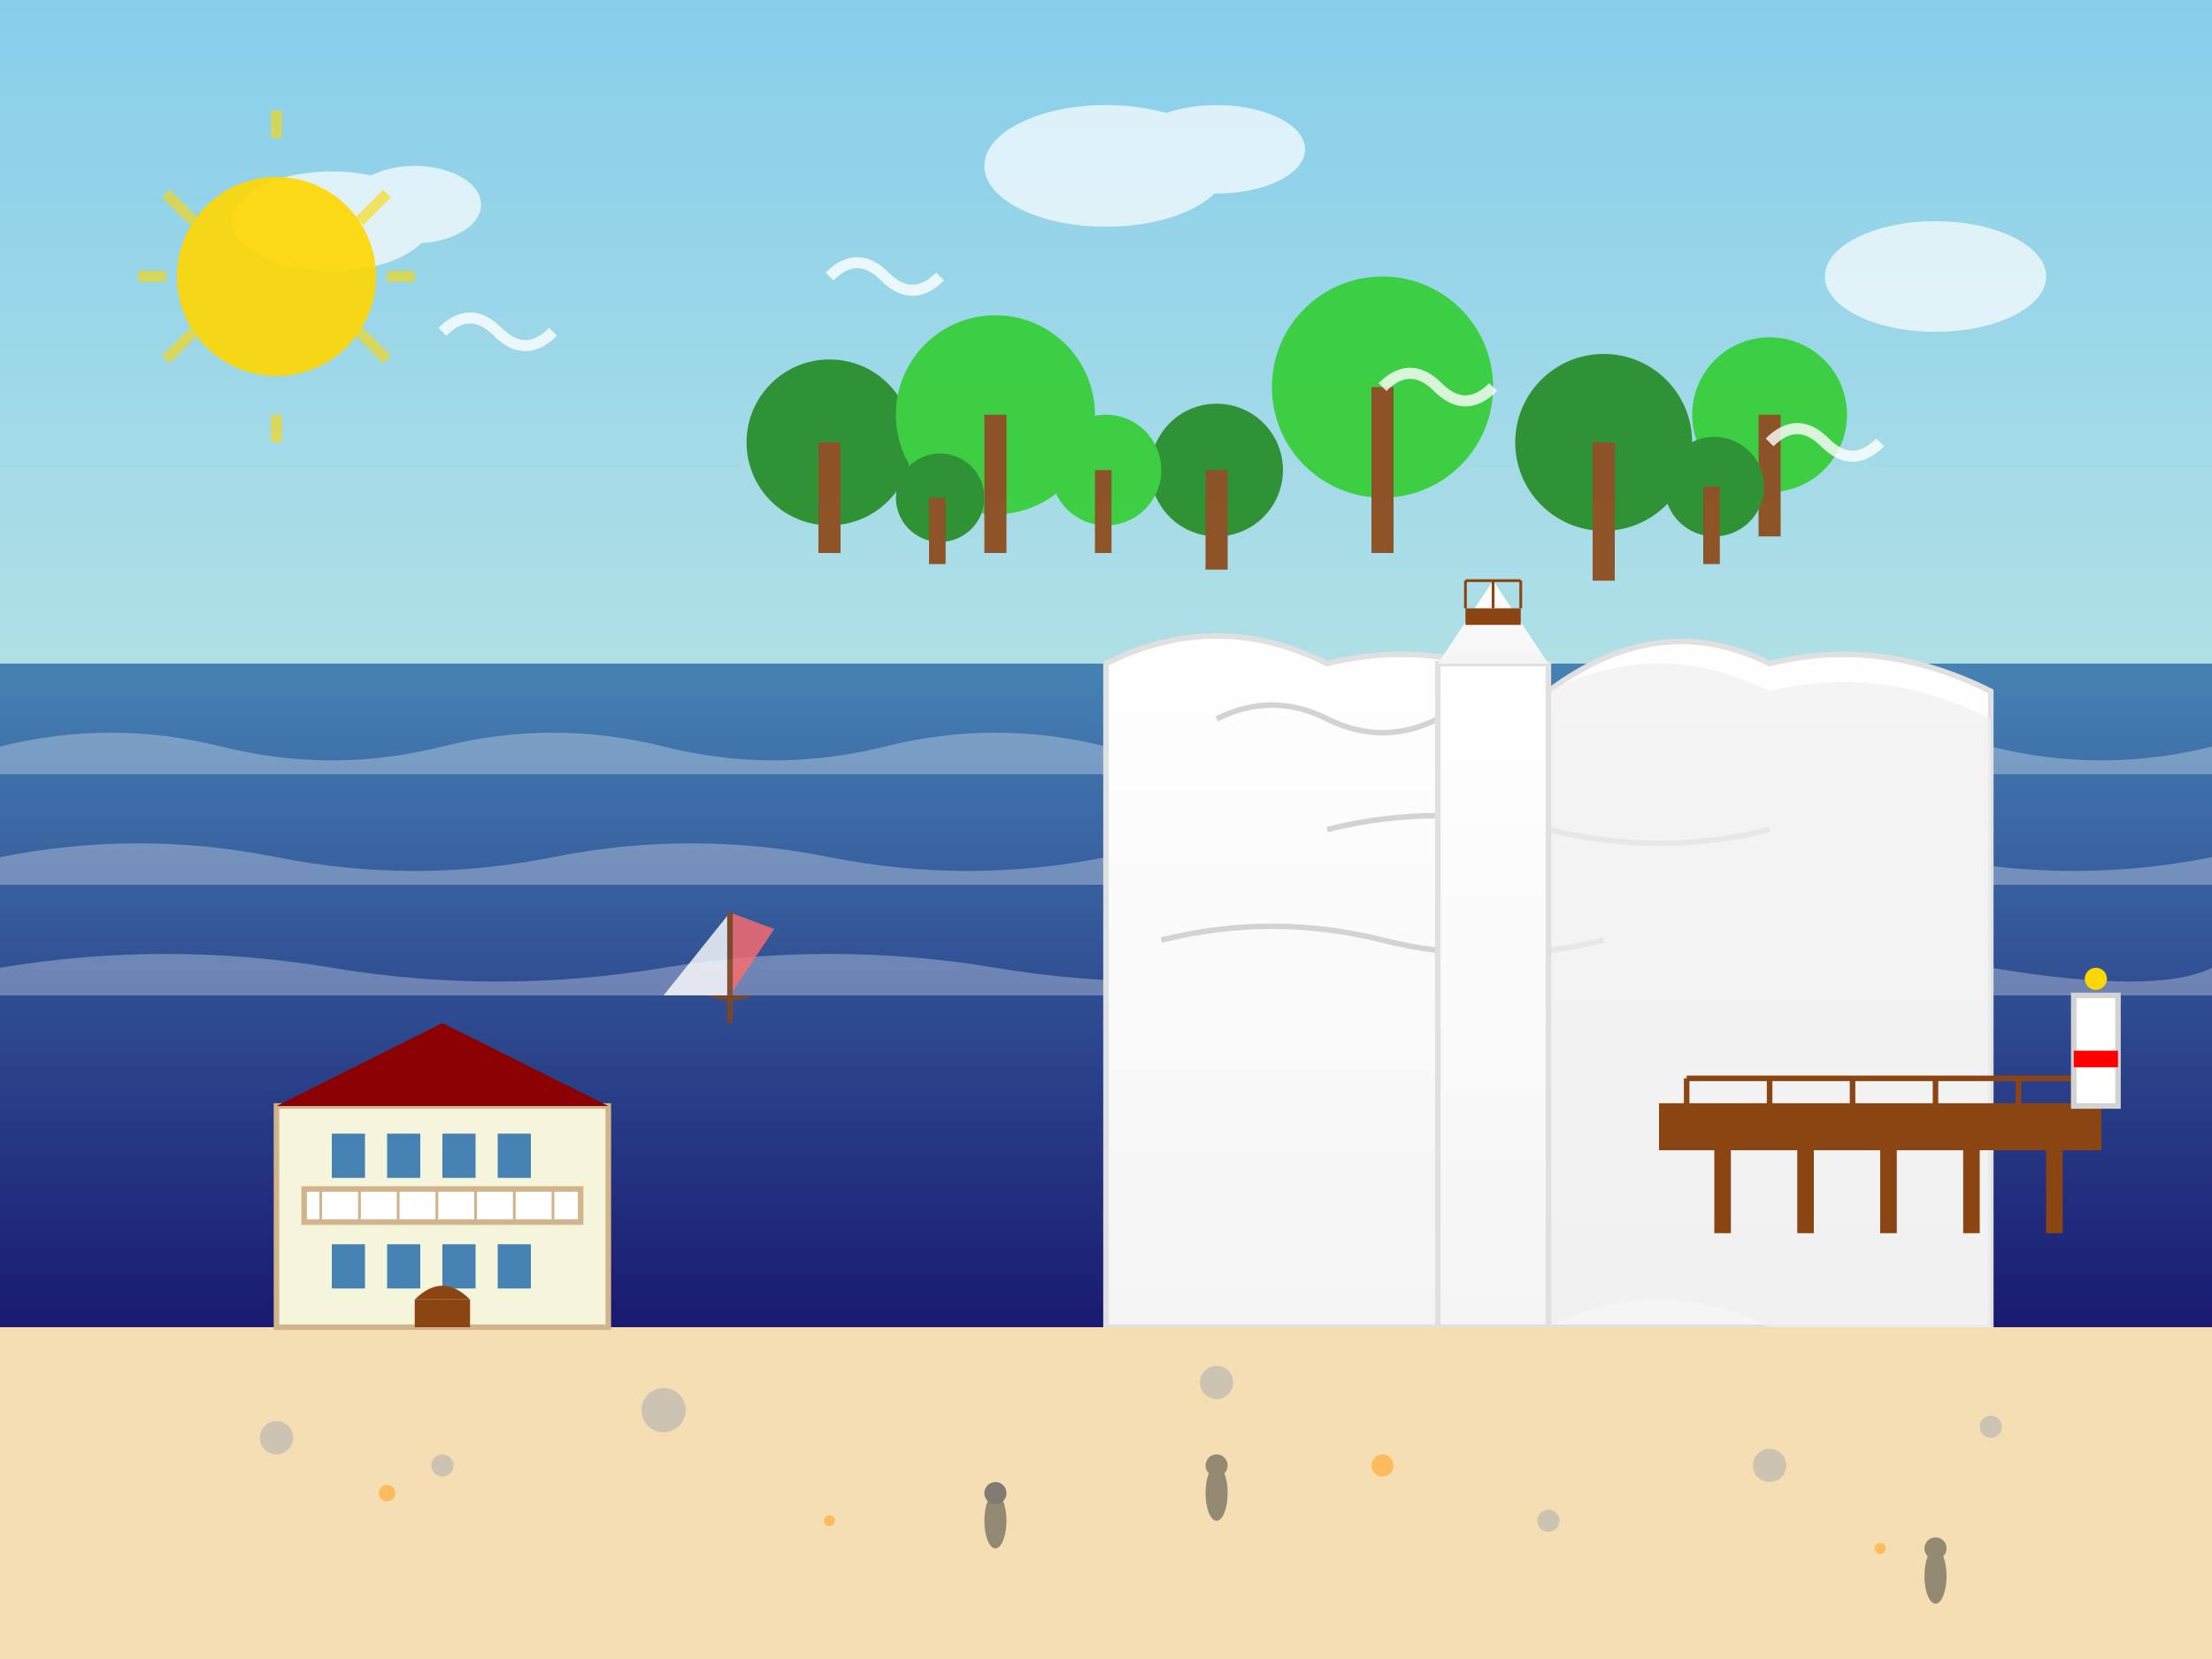 <svg xmlns="http://www.w3.org/2000/svg" viewBox="0 0 400 300" width="400" height="300">
  <rect x="0" y="0" width="400" height="300" fill="#808080" stroke="none"/>
  <defs>
    <linearGradient id="skyGrad" x1="0%" y1="0%" x2="0%" y2="100%">
      <stop offset="0%" style="stop-color:#87CEEB;stop-opacity:1" />
      <stop offset="100%" style="stop-color:#B0E0E6;stop-opacity:1" />
    </linearGradient>
    <linearGradient id="seaGrad" x1="0%" y1="0%" x2="0%" y2="100%">
      <stop offset="0%" style="stop-color:#4682B4;stop-opacity:1" />
      <stop offset="100%" style="stop-color:#191970;stop-opacity:1" />
    </linearGradient>
    <linearGradient id="chalkGrad" x1="0%" y1="0%" x2="0%" y2="100%">
      <stop offset="0%" style="stop-color:#FFFFFF;stop-opacity:1" />
      <stop offset="100%" style="stop-color:#F5F5F5;stop-opacity:1" />
    </linearGradient>
  </defs>
  
  <!-- Sky -->
  <rect width="400" height="120" fill="url(#skyGrad)"/>
  
  <!-- Baltic Sea -->
  <rect x="0" y="120" width="400" height="120" fill="url(#seaGrad)"/>
  
  <!-- Waves -->
  <g fill="#FFFFFF" opacity="0.3">
    <path d="M0 135 Q20 130 40 135 Q60 140 80 135 Q100 130 120 135 Q140 140 160 135 Q180 130 200 135 Q220 140 240 135 Q260 130 280 135 Q300 140 320 135 Q340 130 360 135 Q380 140 400 135 L400 140 L0 140 Z"/>
    <path d="M0 155 Q25 150 50 155 Q75 160 100 155 Q125 150 150 155 Q175 160 200 155 Q225 150 250 155 Q275 160 300 155 Q325 150 350 155 Q375 160 400 155 L400 160 L0 160 Z"/>
    <path d="M0 175 Q30 170 60 175 Q90 180 120 175 Q150 170 180 175 Q210 180 240 175 Q270 170 300 175 Q330 180 360 175 Q390 180 400 175 L400 180 L0 180 Z"/>
  </g>
  
  <!-- Famous Chalk Cliffs (Kreidefelsen) -->
  <g transform="translate(200,80)">
    <!-- Main cliff formation -->
    <path d="M0 160 L0 40 Q20 30 40 40 Q60 35 80 45 Q100 30 120 40 Q140 35 160 45 L160 160 Z" fill="url(#chalkGrad)" stroke="#E0E0E0" stroke-width="1"/>
    
    <!-- Cliff details and erosion patterns -->
    <path d="M20 50 Q30 45 40 50 Q50 55 60 50" fill="none" stroke="#D3D3D3" stroke-width="1"/>
    <path d="M40 70 Q60 65 80 70 Q100 75 120 70" fill="none" stroke="#D3D3D3" stroke-width="1"/>
    <path d="M10 90 Q30 85 50 90 Q70 95 90 90" fill="none" stroke="#D3D3D3" stroke-width="1"/>
    
    <!-- Chalk cliff shadows -->
    <path d="M80 45 Q100 35 120 45 Q140 40 160 50 L160 160 L120 160 Q100 150 80 160 Z" fill="#F0F0F0" opacity="0.7"/>
    
    <!-- Famous Königsstuhl (King's Chair) formation -->
    <rect x="60" y="40" width="20" height="120" fill="url(#chalkGrad)" stroke="#E0E0E0" stroke-width="1"/>
    <polygon points="60,40 70,25 80,40" fill="url(#chalkGrad)"/>
    
    <!-- Viewing platform -->
    <rect x="65" y="30" width="10" height="3" fill="#8B4513"/>
    <g stroke="#8B4513" stroke-width="0.5" fill="none">
      <line x1="65" y1="30" x2="65" y2="25"/>
      <line x1="70" y1="30" x2="70" y2="25"/>
      <line x1="75" y1="30" x2="75" y2="25"/>
      <line x1="65" y1="25" x2="75" y2="25"/>
    </g>
  </g>
  
  <!-- Beech forest on cliff top -->
  <g opacity="0.9">
    <!-- Dense beech trees -->
    <circle cx="150" cy="80" r="15" fill="#228B22"/>
    <rect x="148" y="80" width="4" height="20" fill="#8B4513"/>
    
    <circle cx="180" cy="75" r="18" fill="#32CD32"/>
    <rect x="178" y="75" width="4" height="25" fill="#8B4513"/>
    
    <circle cx="220" cy="85" r="12" fill="#228B22"/>
    <rect x="218" y="85" width="4" height="18" fill="#8B4513"/>
    
    <circle cx="250" cy="70" r="20" fill="#32CD32"/>
    <rect x="248" y="70" width="4" height="30" fill="#8B4513"/>
    
    <circle cx="290" cy="80" r="16" fill="#228B22"/>
    <rect x="288" y="80" width="4" height="25" fill="#8B4513"/>
    
    <circle cx="320" cy="75" r="14" fill="#32CD32"/>
    <rect x="318" y="75" width="4" height="22" fill="#8B4513"/>
    
    <!-- Smaller trees -->
    <circle cx="170" cy="90" r="8" fill="#228B22"/>
    <rect x="168" y="90" width="3" height="12" fill="#8B4513"/>
    
    <circle cx="200" cy="85" r="10" fill="#32CD32"/>
    <rect x="198" y="85" width="3" height="15" fill="#8B4513"/>
    
    <circle cx="310" cy="88" r="9" fill="#228B22"/>
    <rect x="308" y="88" width="3" height="14" fill="#8B4513"/>
  </g>
  
  <!-- Beach and coastline -->
  <rect x="0" y="240" width="400" height="60" fill="#F5DEB3"/>
  
  <!-- Beach stones and pebbles -->
  <g fill="#B0B0B0" opacity="0.6">
    <circle cx="50" cy="260" r="3"/>
    <circle cx="80" cy="265" r="2"/>
    <circle cx="120" cy="255" r="4"/>
    <circle cx="180" cy="270" r="2"/>
    <circle cx="220" cy="250" r="3"/>
    <circle cx="280" cy="275" r="2"/>
    <circle cx="320" cy="265" r="3"/>
    <circle cx="360" cy="258" r="2"/>
  </g>
  
  <!-- Seaside resort buildings -->
  <g transform="translate(50,180)">
    <!-- Traditional spa hotel -->
    <rect x="0" y="20" width="60" height="40" fill="#F5F5DC" stroke="#D2B48C" stroke-width="1"/>
    <polygon points="0,20 30,5 60,20" fill="#8B0000"/>
    
    <!-- Hotel balconies -->
    <rect x="5" y="35" width="50" height="6" fill="#FFFFFF" stroke="#D2B48C" stroke-width="1"/>
    <g stroke="#D2B48C" stroke-width="0.5" fill="none">
      <line x1="8" y1="35" x2="8" y2="41"/>
      <line x1="15" y1="35" x2="15" y2="41"/>
      <line x1="22" y1="35" x2="22" y2="41"/>
      <line x1="29" y1="35" x2="29" y2="41"/>
      <line x1="36" y1="35" x2="36" y2="41"/>
      <line x1="43" y1="35" x2="43" y2="41"/>
      <line x1="50" y1="35" x2="50" y2="41"/>
    </g>
    
    <!-- Windows -->
    <rect x="10" y="25" width="6" height="8" fill="#4682B4"/>
    <rect x="20" y="25" width="6" height="8" fill="#4682B4"/>
    <rect x="30" y="25" width="6" height="8" fill="#4682B4"/>
    <rect x="40" y="25" width="6" height="8" fill="#4682B4"/>
    
    <rect x="10" y="45" width="6" height="8" fill="#4682B4"/>
    <rect x="20" y="45" width="6" height="8" fill="#4682B4"/>
    <rect x="30" y="45" width="6" height="8" fill="#4682B4"/>
    <rect x="40" y="45" width="6" height="8" fill="#4682B4"/>
    
    <!-- Main entrance -->
    <rect x="25" y="55" width="10" height="5" fill="#8B4513"/>
    <path d="M25 55 Q30 50 35 55" fill="#8B4513"/>
  </g>
  
  <!-- Pier -->
  <g transform="translate(300,200)">
    <rect x="0" y="0" width="80" height="8" fill="#8B4513"/>
    
    <!-- Pier supports -->
    <rect x="10" y="8" width="3" height="15" fill="#8B4513"/>
    <rect x="25" y="8" width="3" height="15" fill="#8B4513"/>
    <rect x="40" y="8" width="3" height="15" fill="#8B4513"/>
    <rect x="55" y="8" width="3" height="15" fill="#8B4513"/>
    <rect x="70" y="8" width="3" height="15" fill="#8B4513"/>
    
    <!-- Railing -->
    <g stroke="#8B4513" stroke-width="1" fill="none">
      <line x1="0" y1="0" x2="80" y2="0"/>
      <line x1="5" y1="0" x2="5" y2="-5"/>
      <line x1="20" y1="0" x2="20" y2="-5"/>
      <line x1="35" y1="0" x2="35" y2="-5"/>
      <line x1="50" y1="0" x2="50" y2="-5"/>
      <line x1="65" y1="0" x2="65" y2="-5"/>
      <line x1="75" y1="0" x2="75" y2="-5"/>
      <line x1="5" y1="-5" x2="75" y2="-5"/>
    </g>
    
    <!-- Lighthouse at end of pier -->
    <rect x="75" y="-20" width="8" height="20" fill="#FFFFFF" stroke="#D3D3D3" stroke-width="1"/>
    <rect x="75" y="-10" width="8" height="3" fill="#FF0000"/>
    <polygon points="75,−20 79,−25 83,−20" fill="#8B0000"/>
    <circle cx="79" cy="-23" r="2" fill="#FFD700"/>
  </g>
  
  <!-- Seagulls -->
  <g stroke="#FFFFFF" stroke-width="2" fill="none" opacity="0.8">
    <path d="M80 60 Q85 55 90 60 Q95 65 100 60"/>
    <path d="M150 50 Q155 45 160 50 Q165 55 170 50"/>
    <path d="M250 70 Q255 65 260 70 Q265 75 270 70"/>
    <path d="M320 80 Q325 75 330 80 Q335 85 340 80"/>
  </g>
  
  <!-- Sailboat -->
  <g transform="translate(120,160)" opacity="0.8">
    <polygon points="0,20 12,5 12,20" fill="#FFFFFF"/>
    <polygon points="12,5 20,8 12,20" fill="#FF6B6B"/>
    <line x1="12" y1="5" x2="12" y2="25" stroke="#8B4513" stroke-width="1"/>
    <path d="M8 20 Q12 22 16 20" fill="#8B4513"/>
  </g>
  
  <!-- Amber on beach -->
  <g fill="#FFB347" opacity="0.8">
    <circle cx="70" cy="270" r="1.5"/>
    <circle cx="150" cy="275" r="1"/>
    <circle cx="250" cy="265" r="2"/>
    <circle cx="340" cy="280" r="1"/>
  </g>
  
  <!-- Clouds -->
  <g fill="#FFFFFF" opacity="0.7">
    <ellipse cx="60" cy="40" rx="18" ry="9"/>
    <ellipse cx="75" cy="37" rx="12" ry="7"/>
    
    <ellipse cx="200" cy="30" rx="22" ry="11"/>
    <ellipse cx="220" cy="27" rx="16" ry="8"/>
    
    <ellipse cx="350" cy="50" rx="20" ry="10"/>
  </g>
  
  <!-- Sun -->
  <circle cx="50" cy="50" r="18" fill="#FFD700" opacity="0.9"/>
  <g stroke="#FFD700" stroke-width="2" opacity="0.6">
    <line x1="50" y1="20" x2="50" y2="25"/>
    <line x1="70" y1="35" x2="65" y2="40"/>
    <line x1="75" y1="50" x2="70" y2="50"/>
    <line x1="70" y1="65" x2="65" y2="60"/>
    <line x1="50" y1="75" x2="50" y2="80"/>
    <line x1="30" y1="65" x2="35" y2="60"/>
    <line x1="25" y1="50" x2="30" y2="50"/>
    <line x1="30" y1="35" x2="35" y2="40"/>
  </g>
  
  <!-- Beach visitors -->
  <g fill="#333333" opacity="0.5">
    <circle cx="180" cy="270" r="2"/>
    <ellipse cx="180" cy="275" rx="2" ry="5"/>
    
    <circle cx="220" cy="265" r="2"/>
    <ellipse cx="220" cy="270" rx="2" ry="5"/>
    
    <circle cx="350" cy="280" r="2"/>
    <ellipse cx="350" cy="285" rx="2" ry="5"/>
  </g>
</svg>
